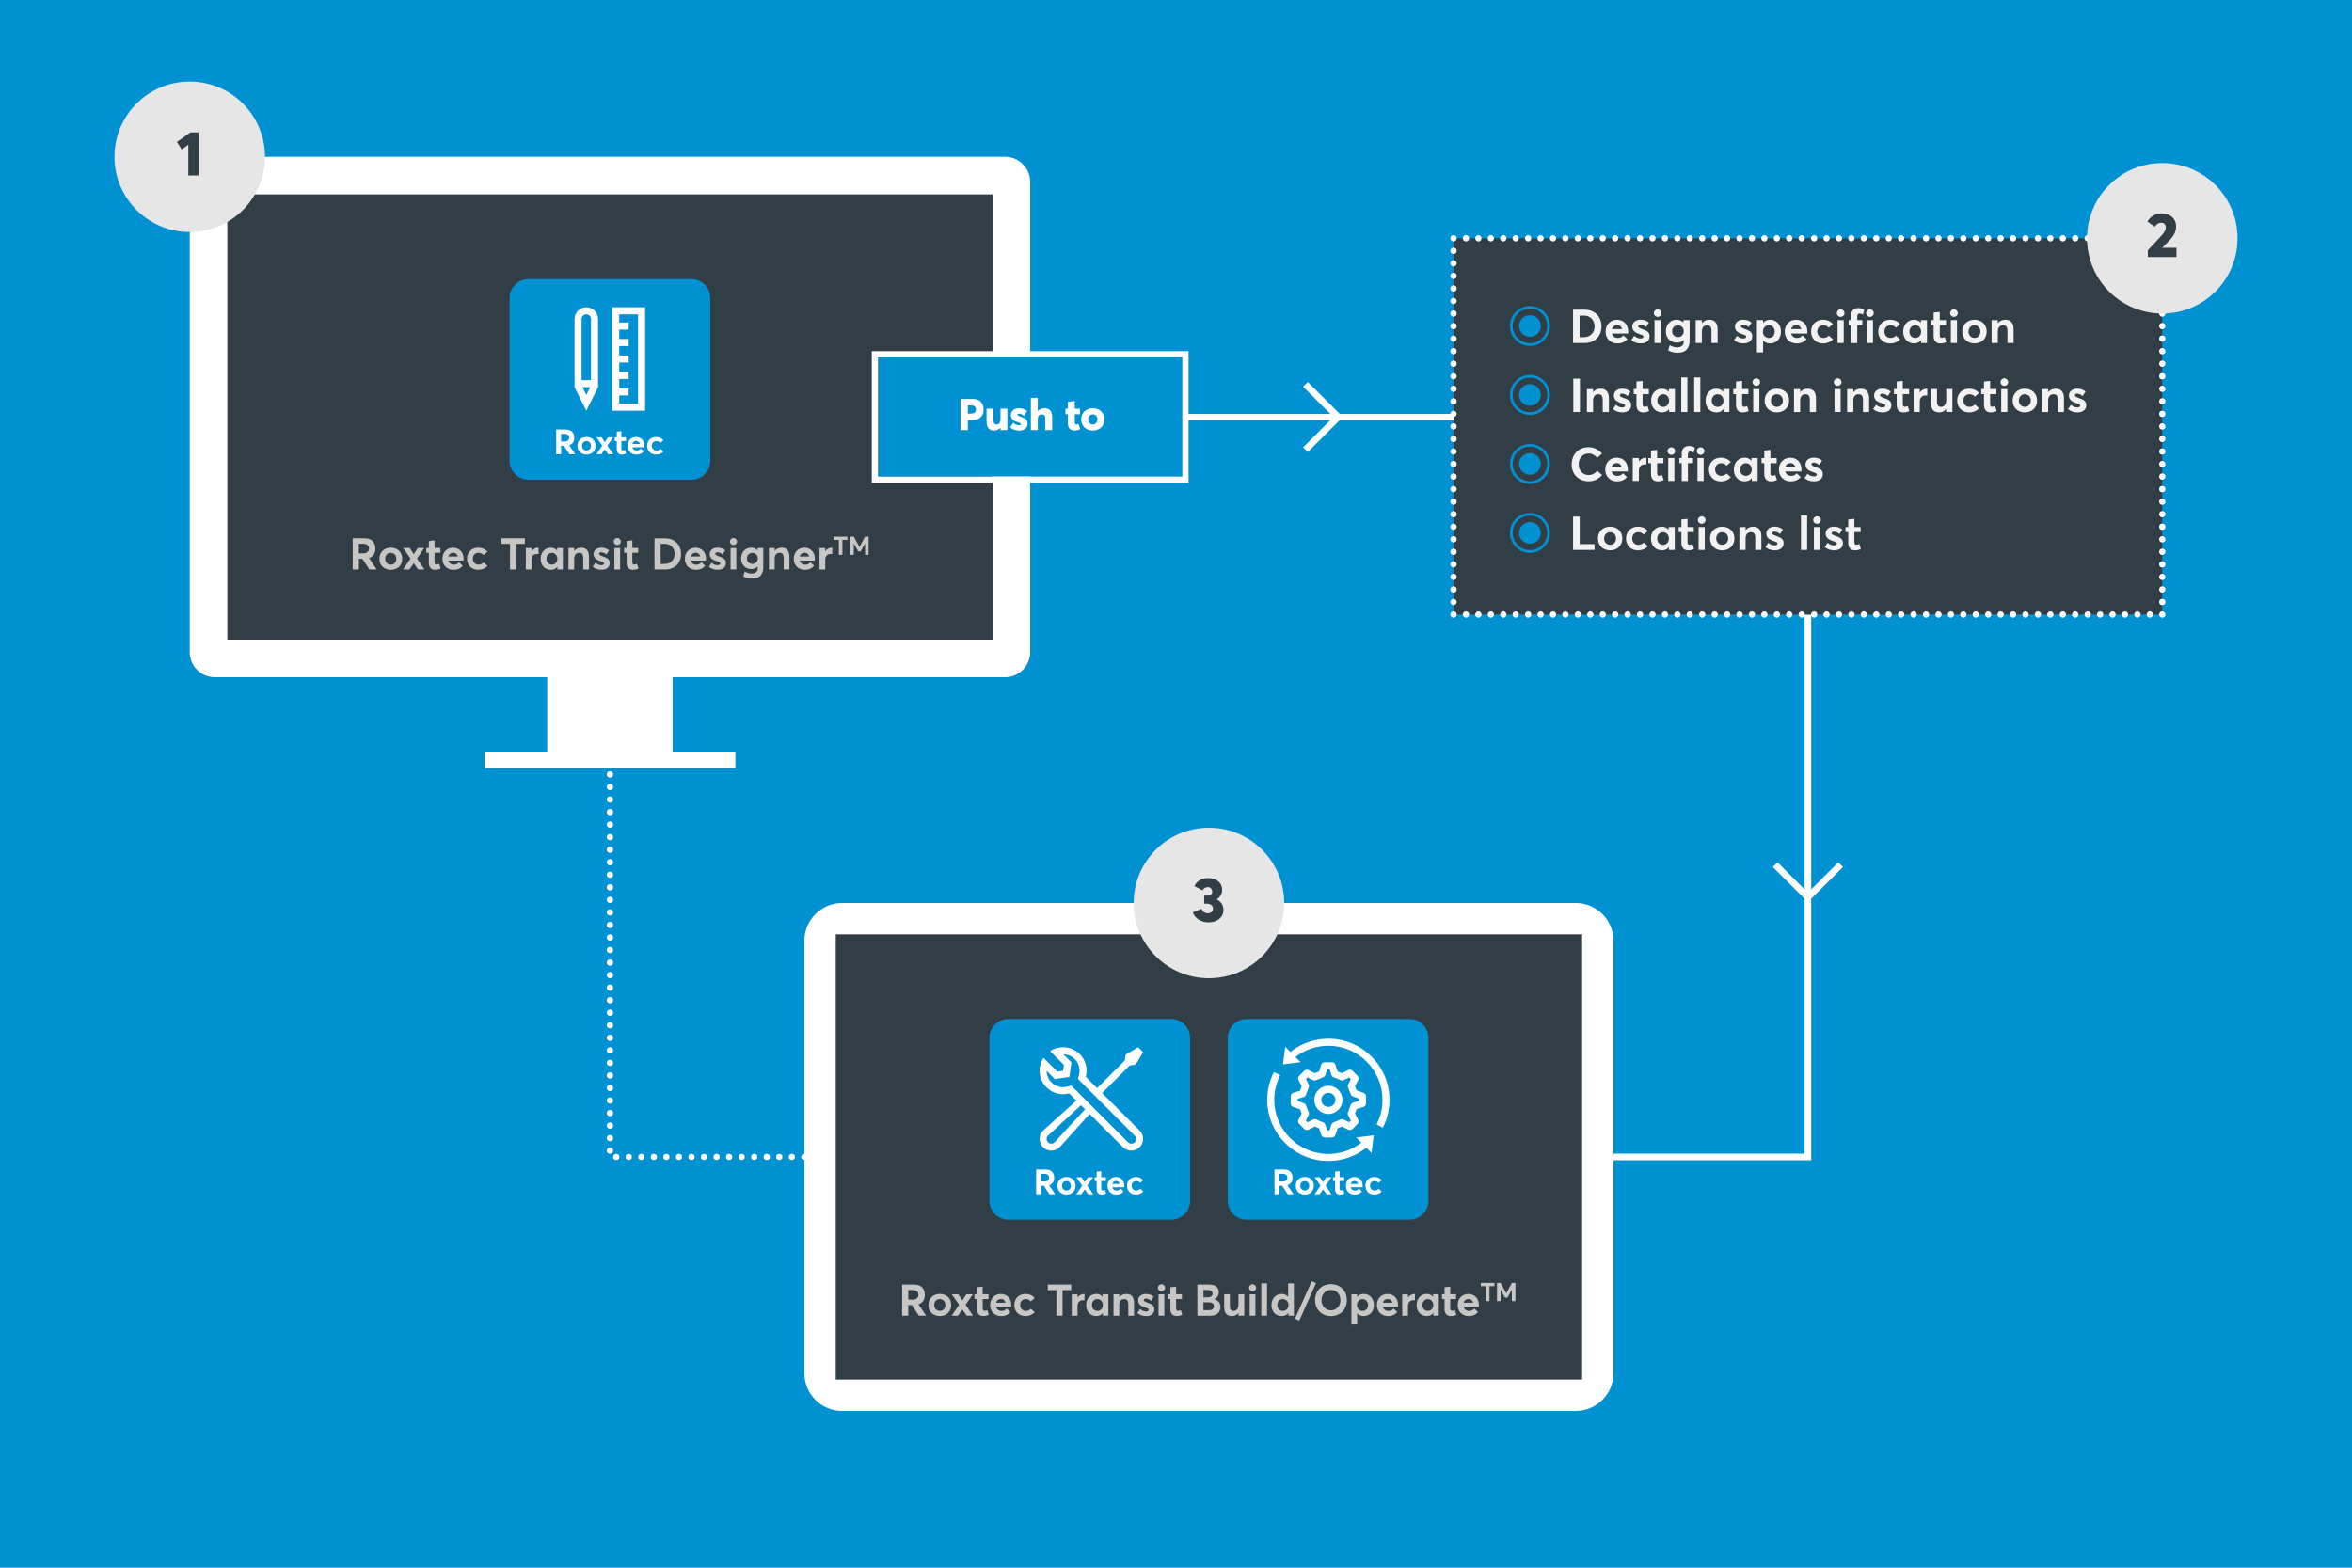 <?xml version="1.0" encoding="utf-8"?>
<!-- Generator: Adobe Illustrator 27.6.1, SVG Export Plug-In . SVG Version: 6.00 Build 0)  -->
<svg version="1.1" id="Layer_2" xmlns="http://www.w3.org/2000/svg" xmlns:xlink="http://www.w3.org/1999/xlink" x="0px" y="0px"
	 viewBox="0 0 750 500" style="enable-background:new 0 0 750 500;" xml:space="preserve">
<style type="text/css">
	.st0{fill:#0091D3;}
	.st1{fill-rule:evenodd;clip-rule:evenodd;fill:#FFFFFF;}
	.st2{fill:#323E46;}
	.st3{fill:none;stroke:#FFFFFF;stroke-width:2;stroke-linecap:round;stroke-linejoin:round;}
	.st4{fill:none;stroke:#FFFFFF;stroke-width:2;stroke-linecap:round;stroke-linejoin:round;stroke-dasharray:0,3.965;}
	.st5{fill:none;stroke:#FFFFFF;stroke-width:2;stroke-linecap:round;stroke-linejoin:round;stroke-dasharray:0,4;}
	.st6{fill:#F2F2F2;}
	.st7{fill:#C6C6C5;}
	.st8{fill:#FFFFFF;}
	.st9{fill:#E6E6E6;}
</style>
<rect class="st0" width="750" height="500"/>
<g>
	<g>
		<circle class="st1" cx="194.5" cy="299" r="1"/>
	</g>
	<g>
		<circle class="st1" cx="194.5" cy="335" r="1"/>
	</g>
	<g>
		<circle class="st1" cx="194.5" cy="303" r="1"/>
	</g>
	<g>
		<circle class="st1" cx="194.5" cy="287" r="1"/>
	</g>
	<g>
		<circle class="st1" cx="194.5" cy="295" r="1"/>
	</g>
	<g>
		<circle class="st1" cx="194.5" cy="307" r="1"/>
	</g>
	<g>
		<circle class="st1" cx="194.5" cy="311" r="1"/>
	</g>
	<g>
		<circle class="st1" cx="194.5" cy="331" r="1"/>
	</g>
	<g>
		<circle class="st1" cx="194.5" cy="327" r="1"/>
	</g>
	<g>
		<circle class="st1" cx="194.5" cy="319" r="1"/>
	</g>
	<g>
		<circle class="st1" cx="194.5" cy="315" r="1"/>
	</g>
	<g>
		<circle class="st1" cx="194.5" cy="291" r="1"/>
	</g>
	<g>
		<circle class="st1" cx="194.5" cy="247" r="1"/>
	</g>
	<g>
		<circle class="st1" cx="194.5" cy="255" r="1"/>
	</g>
	<g>
		<circle class="st1" cx="194.5" cy="251" r="1"/>
	</g>
	<g>
		<circle class="st1" cx="194.5" cy="283" r="1"/>
	</g>
	<g>
		<circle class="st1" cx="194.5" cy="259" r="1"/>
	</g>
	<g>
		<circle class="st1" cx="194.5" cy="367" r="1"/>
	</g>
	<g>
		<circle class="st1" cx="194.5" cy="279" r="1"/>
	</g>
	<g>
		<circle class="st1" cx="194.5" cy="275" r="1"/>
	</g>
	<g>
		<circle class="st1" cx="194.5" cy="267" r="1"/>
	</g>
	<g>
		<circle class="st1" cx="194.5" cy="271" r="1"/>
	</g>
	<g>
		<circle class="st1" cx="194.5" cy="263" r="1"/>
	</g>
	<g>
		<circle class="st1" cx="194.5" cy="323" r="1"/>
	</g>
	<g>
		<circle class="st1" cx="232.5" cy="369" r="1"/>
	</g>
	<g>
		<circle class="st1" cx="236.5" cy="369" r="1"/>
	</g>
	<g>
		<circle class="st1" cx="228.5" cy="369" r="1"/>
	</g>
	<g>
		<circle class="st1" cx="220.5" cy="369" r="1"/>
	</g>
	<g>
		<circle class="st1" cx="224.5" cy="369" r="1"/>
	</g>
	<g>
		<circle class="st1" cx="216.5" cy="369" r="1"/>
	</g>
	<g>
		<circle class="st1" cx="252.5" cy="369" r="1"/>
	</g>
	<g>
		<circle class="st1" cx="194.5" cy="339" r="1"/>
	</g>
	<g>
		<circle class="st1" cx="240.5" cy="369" r="1"/>
	</g>
	<g>
		<circle class="st1" cx="244.5" cy="369" r="1"/>
	</g>
	<g>
		<circle class="st1" cx="248.5" cy="369" r="1"/>
	</g>
	<g>
		<circle class="st1" cx="194.5" cy="355" r="1"/>
	</g>
	<g>
		<circle class="st1" cx="212.5" cy="369" r="1"/>
	</g>
	<g>
		<circle class="st1" cx="194.5" cy="351" r="1"/>
	</g>
	<g>
		<circle class="st1" cx="194.5" cy="343" r="1"/>
	</g>
	<g>
		<circle class="st1" cx="194.5" cy="347" r="1"/>
	</g>
	<g>
		<circle class="st1" cx="194.5" cy="359" r="1"/>
	</g>
	<g>
		<circle class="st1" cx="204.5" cy="369" r="1"/>
	</g>
	<g>
		<circle class="st1" cx="208.5" cy="369" r="1"/>
	</g>
	<g>
		<circle class="st1" cx="196.5" cy="369" r="1"/>
	</g>
	<g>
		<circle class="st1" cx="200.5" cy="369" r="1"/>
	</g>
	<g>
		<circle class="st1" cx="194.5" cy="363" r="1"/>
	</g>
	<g>
		<path class="st1" d="M214.5,216h106c4.4,0,8-3.6,8-8V58c0-4.4-3.6-8-8-8h-252c-4.4,0-8,3.6-8,8v150c0,4.4,3.6,8,8,8h106v24h-20v5
			h80v-5h-20V216z"/>
	</g>
	<g>
		<path class="st1" d="M586.18,275.04l-8.62,8.62V196h-2.12v87.65l-8.62-8.62l-1.5,1.5l10.12,10.12v81.29H514.5V300
			c0-6.6-5.4-12-12-12h-234c-6.6,0-12,5.4-12,12v68c-0.55,0-1,0.45-1,1s0.45,1,1,1v68c0,6.6,5.4,12,12,12h234c6.6,0,12-5.4,12-12
			v-67.94h63.06v-83.41l10.12-10.12L586.18,275.04z"/>
	</g>
</g>
<g>
	<rect x="463.5" y="76" class="st2" width="226" height="120"/>
	<g>
		<line class="st3" x1="689.5" y1="196" x2="689.5" y2="196"/>
		<line class="st4" x1="685.54" y1="196" x2="465.48" y2="196"/>
		<line class="st3" x1="463.5" y1="196" x2="463.5" y2="196"/>
		<line class="st5" x1="463.5" y1="192" x2="463.5" y2="78"/>
		<line class="st3" x1="463.5" y1="76" x2="463.5" y2="76"/>
		<line class="st4" x1="467.46" y1="76" x2="687.52" y2="76"/>
		<line class="st3" x1="689.5" y1="76" x2="689.5" y2="76"/>
		<line class="st5" x1="689.5" y1="80" x2="689.5" y2="194"/>
	</g>
</g>
<g>
	<path class="st0" d="M487.86,97.59c3.53,0,6.38,2.85,6.38,6.37s-2.85,6.38-6.38,6.38c-3.52,0-6.38-2.85-6.38-6.38
		S484.33,97.59,487.86,97.59z M487.86,109.47c3.04,0,5.51-2.48,5.51-5.52s-2.46-5.52-5.51-5.52s-5.5,2.47-5.5,5.52
		S484.81,109.47,487.86,109.47z M487.86,100.52c1.92,0,3.45,1.51,3.45,3.43s-1.53,3.46-3.45,3.46s-3.46-1.54-3.46-3.46
		S485.94,100.52,487.86,100.52z"/>
	<path class="st6" d="M501.62,98.76h3.52c3.38,0,5.53,2.19,5.53,5.34c0,3.13-2.07,5.31-5.49,5.31h-3.57V98.76z M505.05,107.54
		c2.07,0,3.43-1.48,3.43-3.43c0-2-1.38-3.45-3.3-3.45h-1.49v6.88H505.05z"/>
	<path class="st6" d="M519.16,106.38h-5.14c0.24,0.87,0.93,1.41,1.88,1.41c0.78,0.02,1.35-0.33,1.75-0.82l1.27,1.19
		c-0.63,0.79-1.69,1.38-3.16,1.38c-2.15,0-3.77-1.5-3.77-3.79c0-2.22,1.54-3.77,3.63-3.77c2.14,0,3.58,1.56,3.58,3.71
		C519.21,105.92,519.21,106.26,519.16,106.38z M514.03,104.97h3.23c-0.2-0.76-0.72-1.27-1.58-1.27
		C514.89,103.7,514.26,104.13,514.03,104.97z"/>
	<path class="st6" d="M520.18,108.47l0.96-1.37c0.6,0.57,1.23,0.85,2.03,0.85c0.57,0,0.9-0.24,0.9-0.6c0-0.35-0.38-0.51-1.33-0.81
		c-1.2-0.41-2.25-0.98-2.25-2.39c0-1.32,1.14-2.19,2.64-2.19c1.02,0,1.84,0.27,2.67,0.92l-0.94,1.44c-0.57-0.54-1.21-0.78-1.76-0.78
		c-0.31,0-0.72,0.17-0.72,0.56c0,0.3,0.39,0.51,1.11,0.78c1.59,0.58,2.52,0.93,2.52,2.37c0,1.3-0.93,2.28-2.85,2.28
		C521.98,109.53,520.99,109.16,520.18,108.47z"/>
	<path class="st6" d="M527.37,99.86c0-0.66,0.56-1.2,1.21-1.2c0.68,0,1.23,0.54,1.23,1.2c0,0.66-0.55,1.2-1.23,1.2
		C527.92,101.06,527.37,100.52,527.37,99.86z M527.59,102.09h1.96v7.32h-1.96V102.09z"/>
	<path class="st6" d="M538.78,102.09v6.48c0,2.28-1,3.93-3.81,3.93c-1.16,0-2.14-0.25-3.02-0.73l0.47-1.67
		c0.72,0.4,1.44,0.69,2.37,0.69c1.38,0,2.08-0.73,2.08-1.63v-0.73h-0.04c-0.51,0.55-1.24,0.85-2.13,0.85c-2.03,0-3.5-1.47-3.5-3.6
		c0-2.16,1.43-3.71,3.39-3.71c0.82,0,1.61,0.29,2.19,0.87h0.04v-0.75H538.78z M536.91,105.6c0-1.12-0.81-1.84-1.84-1.84
		c-1.09,0-1.86,0.75-1.86,1.86c0,1.15,0.81,1.89,1.86,1.89C536.14,107.51,536.91,106.71,536.91,105.6z"/>
	<path class="st6" d="M547.71,105.06v4.35h-1.96v-3.85c0-1.4-0.5-1.83-1.41-1.83c-0.99,0-1.66,0.69-1.66,1.99v3.69h-1.97v-7.32h1.97
		v0.95h0.03c0.6-0.71,1.44-1.07,2.34-1.07C546.61,101.97,547.71,102.81,547.71,105.06z"/>
	<path class="st6" d="M552.93,108.47l0.96-1.37c0.6,0.57,1.23,0.85,2.03,0.85c0.57,0,0.9-0.24,0.9-0.6c0-0.35-0.38-0.51-1.34-0.81
		c-1.2-0.41-2.25-0.98-2.25-2.39c0-1.32,1.14-2.19,2.64-2.19c1.02,0,1.84,0.27,2.67,0.92l-0.95,1.44c-0.57-0.54-1.21-0.78-1.75-0.78
		c-0.32,0-0.72,0.17-0.72,0.56c0,0.3,0.39,0.51,1.11,0.78c1.59,0.58,2.52,0.93,2.52,2.37c0,1.3-0.93,2.28-2.85,2.28
		C554.73,109.53,553.74,109.16,552.93,108.47z"/>
	<path class="st6" d="M567.91,105.77c0,2.27-1.47,3.77-3.51,3.77c-0.93,0-1.65-0.35-2.16-0.95h-0.03v3.79h-1.97v-10.29h1.97v0.84
		h0.03c0.55-0.63,1.32-0.96,2.22-0.96C566.43,101.97,567.91,103.55,567.91,105.77z M565.92,105.78c0-1.26-0.82-2.05-1.88-2.05
		c-1.12,0-1.9,0.88-1.9,2.05c0,1.2,0.84,2,1.9,2C565.15,107.78,565.92,106.97,565.92,105.78z"/>
	<path class="st6" d="M576.28,106.38h-5.14c0.24,0.87,0.93,1.41,1.88,1.41c0.78,0.02,1.35-0.33,1.75-0.82l1.27,1.19
		c-0.63,0.79-1.69,1.38-3.16,1.38c-2.15,0-3.77-1.5-3.77-3.79c0-2.22,1.54-3.77,3.63-3.77c2.14,0,3.58,1.56,3.58,3.71
		C576.33,105.92,576.33,106.26,576.28,106.38z M571.15,104.97h3.23c-0.2-0.76-0.72-1.27-1.58-1.27
		C572.01,103.7,571.38,104.13,571.15,104.97z"/>
	<path class="st6" d="M577.51,105.75c0-2.25,1.59-3.78,3.85-3.78c1.17,0,2.37,0.47,3.1,1.4l-1.32,1.14
		c-0.39-0.45-0.96-0.78-1.71-0.78c-1.17,0-1.95,0.82-1.95,2.01c0,1.2,0.81,2.04,1.96,2.04c0.78,0,1.36-0.36,1.71-0.75l1.34,1.19
		c-0.63,0.73-1.76,1.32-3.23,1.32C579.1,109.53,577.51,108,577.51,105.75z"/>
	<path class="st6" d="M585.73,99.86c0-0.66,0.56-1.2,1.21-1.2c0.67,0,1.23,0.54,1.23,1.2c0,0.66-0.55,1.2-1.23,1.2
		C586.29,101.06,585.73,100.52,585.73,99.86z M585.96,102.09h1.96v7.32h-1.96V102.09z"/>
	<path class="st6" d="M590.26,103.71h-0.77v-1.62h0.77v-1.26c0-1.71,0.85-2.59,2.31-2.59c0.88,0,1.56,0.31,1.89,0.54l-0.39,1.53
		c-0.42-0.21-0.83-0.31-1.09-0.31c-0.46,0-0.75,0.27-0.75,0.97v1.12h1.63v1.62h-1.63v5.7h-1.96V103.71z"/>
	<path class="st6" d="M595.06,99.86c0-0.66,0.56-1.2,1.21-1.2c0.67,0,1.23,0.54,1.23,1.2c0,0.66-0.55,1.2-1.23,1.2
		C595.62,101.06,595.06,100.52,595.06,99.86z M595.29,102.09h1.96v7.32h-1.96V102.09z"/>
	<path class="st6" d="M598.93,105.75c0-2.25,1.59-3.78,3.85-3.78c1.17,0,2.37,0.47,3.1,1.4l-1.32,1.14
		c-0.39-0.45-0.96-0.78-1.71-0.78c-1.17,0-1.95,0.82-1.95,2.01c0,1.2,0.81,2.04,1.96,2.04c0.78,0,1.36-0.36,1.71-0.75l1.34,1.19
		c-0.63,0.73-1.76,1.32-3.23,1.32C600.52,109.53,598.93,108,598.93,105.75z"/>
	<path class="st6" d="M614.47,102.09v7.32h-1.86v-0.88h-0.04c-0.5,0.65-1.25,1-2.19,1c-2.02,0-3.5-1.5-3.5-3.77
		c0-2.22,1.49-3.79,3.45-3.79c0.87,0,1.62,0.32,2.15,0.95h0.04v-0.83H614.47z M612.6,105.78c0-1.17-0.78-2.05-1.84-2.05
		c-1.05,0-1.89,0.79-1.89,2.05c0,1.19,0.78,2,1.88,2C611.76,107.78,612.6,106.98,612.6,105.78z"/>
	<path class="st6" d="M616.59,107.1v-3.39h-0.87v-1.62h0.87v-2.4l1.95-0.21v2.61h2v1.62h-2v3.12c0,0.63,0.2,0.93,0.65,0.93
		c0.24,0,0.6-0.09,0.93-0.25l0.51,1.57c-0.48,0.25-0.96,0.45-1.95,0.45C617.41,109.53,616.59,108.75,616.59,107.1z"/>
	<path class="st6" d="M621.85,99.86c0-0.66,0.55-1.2,1.21-1.2c0.67,0,1.23,0.54,1.23,1.2c0,0.66-0.55,1.2-1.23,1.2
		C622.41,101.06,621.85,100.52,621.85,99.86z M622.08,102.09h1.96v7.32h-1.96V102.09z"/>
	<path class="st6" d="M625.72,105.75c0-2.19,1.56-3.78,3.88-3.78c2.28,0,3.9,1.53,3.9,3.78c0,2.25-1.62,3.78-3.9,3.78
		C627.28,109.53,625.72,107.94,625.72,105.75z M631.51,105.75c0-1.2-0.81-2.02-1.91-2.02c-1.14,0-1.9,0.87-1.9,2.02
		c0,1.14,0.79,2.02,1.9,2.02C630.67,107.78,631.51,106.94,631.51,105.75z"/>
	<path class="st6" d="M642.09,105.06v4.35h-1.96v-3.85c0-1.4-0.5-1.83-1.41-1.83c-0.99,0-1.67,0.69-1.67,1.99v3.69h-1.97v-7.32h1.97
		v0.95h0.03c0.6-0.71,1.44-1.07,2.34-1.07C640.99,101.97,642.09,102.81,642.09,105.06z"/>
	<path class="st0" d="M487.86,119.59c3.53,0,6.38,2.85,6.38,6.37s-2.85,6.38-6.38,6.38c-3.52,0-6.38-2.85-6.38-6.38
		S484.33,119.59,487.86,119.59z M487.86,131.47c3.04,0,5.51-2.48,5.51-5.52s-2.46-5.52-5.51-5.52s-5.5,2.47-5.5,5.52
		S484.81,131.47,487.86,131.47z M487.86,122.52c1.92,0,3.45,1.51,3.45,3.43s-1.53,3.46-3.45,3.46s-3.46-1.54-3.46-3.46
		S485.94,122.52,487.86,122.52z"/>
	<path class="st6" d="M501.69,120.76h2.12v10.65h-2.12V120.76z"/>
	<path class="st6" d="M513.04,127.06v4.35h-1.96v-3.85c0-1.4-0.5-1.83-1.41-1.83c-0.99,0-1.67,0.69-1.67,1.99v3.69h-1.97v-7.32H508
		v0.95h0.03c0.6-0.71,1.44-1.07,2.34-1.07C511.95,123.97,513.04,124.81,513.04,127.06z"/>
	<path class="st6" d="M514.32,130.47l0.96-1.37c0.6,0.57,1.23,0.85,2.03,0.85c0.57,0,0.9-0.24,0.9-0.6c0-0.35-0.38-0.51-1.34-0.81
		c-1.2-0.41-2.25-0.98-2.25-2.39c0-1.32,1.14-2.19,2.64-2.19c1.02,0,1.84,0.27,2.67,0.92l-0.95,1.44c-0.57-0.54-1.21-0.78-1.75-0.78
		c-0.32,0-0.72,0.17-0.72,0.56c0,0.3,0.39,0.51,1.11,0.78c1.59,0.58,2.52,0.93,2.52,2.37c0,1.3-0.93,2.28-2.85,2.28
		C516.12,131.53,515.13,131.16,514.32,130.47z"/>
	<path class="st6" d="M521.83,129.1v-3.39h-0.87v-1.62h0.87v-2.4l1.95-0.21v2.61h2v1.62h-2v3.12c0,0.63,0.2,0.93,0.65,0.93
		c0.24,0,0.6-0.09,0.93-0.25l0.51,1.57c-0.48,0.25-0.96,0.45-1.95,0.45C522.66,131.53,521.83,130.75,521.83,129.1z"/>
	<path class="st6" d="M534.1,124.09v7.32h-1.86v-0.88h-0.04c-0.5,0.65-1.25,1-2.19,1c-2.02,0-3.5-1.5-3.5-3.77
		c0-2.22,1.49-3.79,3.45-3.79c0.87,0,1.62,0.32,2.15,0.95h0.04v-0.83H534.1z M532.23,127.78c0-1.17-0.78-2.05-1.84-2.05
		c-1.05,0-1.89,0.79-1.89,2.05c0,1.19,0.78,2,1.88,2C531.39,129.78,532.23,128.98,532.23,127.78z"/>
	<path class="st6" d="M536.11,120.37h1.96v11.04h-1.96V120.37z"/>
	<path class="st6" d="M540.24,120.37h1.96v11.04h-1.96V120.37z"/>
	<path class="st6" d="M551.46,124.09v7.32h-1.86v-0.88h-0.05c-0.5,0.65-1.25,1-2.19,1c-2.03,0-3.5-1.5-3.5-3.77
		c0-2.22,1.48-3.79,3.45-3.79c0.87,0,1.62,0.32,2.15,0.95h0.04v-0.83H551.46z M549.58,127.78c0-1.17-0.78-2.05-1.85-2.05
		c-1.05,0-1.89,0.79-1.89,2.05c0,1.19,0.78,2,1.88,2C548.74,129.78,549.58,128.98,549.58,127.78z"/>
	<path class="st6" d="M553.57,129.1v-3.39h-0.87v-1.62h0.87v-2.4l1.95-0.21v2.61h2v1.62h-2v3.12c0,0.63,0.2,0.93,0.65,0.93
		c0.24,0,0.6-0.09,0.93-0.25l0.51,1.57c-0.48,0.25-0.96,0.45-1.95,0.45C554.4,131.53,553.57,130.75,553.57,129.1z"/>
	<path class="st6" d="M558.84,121.86c0-0.66,0.56-1.2,1.21-1.2c0.67,0,1.23,0.54,1.23,1.2c0,0.66-0.55,1.2-1.23,1.2
		C559.39,123.06,558.84,122.52,558.84,121.86z M559.06,124.09h1.96v7.32h-1.96V124.09z"/>
	<path class="st6" d="M562.71,127.75c0-2.19,1.56-3.78,3.88-3.78c2.28,0,3.9,1.53,3.9,3.78c0,2.25-1.62,3.78-3.9,3.78
		C564.27,131.53,562.71,129.94,562.71,127.75z M568.5,127.75c0-1.2-0.81-2.02-1.9-2.02c-1.14,0-1.9,0.87-1.9,2.02
		c0,1.14,0.79,2.02,1.9,2.02C567.66,129.78,568.5,128.94,568.5,127.75z"/>
	<path class="st6" d="M579.07,127.06v4.35h-1.96v-3.85c0-1.4-0.5-1.83-1.41-1.83c-0.99,0-1.67,0.69-1.67,1.99v3.69h-1.96v-7.32h1.96
		v0.95h0.03c0.6-0.71,1.44-1.07,2.34-1.07C577.98,123.97,579.07,124.81,579.07,127.06z"/>
	<path class="st6" d="M584.76,121.86c0-0.66,0.56-1.2,1.21-1.2c0.68,0,1.23,0.54,1.23,1.2c0,0.66-0.55,1.2-1.23,1.2
		C585.31,123.06,584.76,122.52,584.76,121.86z M584.98,124.09h1.96v7.32h-1.96V124.09z"/>
	<path class="st6" d="M596.02,127.06v4.35h-1.96v-3.85c0-1.4-0.5-1.83-1.41-1.83c-0.99,0-1.67,0.69-1.67,1.99v3.69h-1.97v-7.32h1.97
		v0.95h0.03c0.6-0.71,1.44-1.07,2.34-1.07C594.93,123.97,596.02,124.81,596.02,127.06z"/>
	<path class="st6" d="M597.3,130.47l0.96-1.37c0.6,0.57,1.23,0.85,2.03,0.85c0.57,0,0.9-0.24,0.9-0.6c0-0.35-0.38-0.51-1.34-0.81
		c-1.2-0.41-2.25-0.98-2.25-2.39c0-1.32,1.14-2.19,2.64-2.19c1.02,0,1.84,0.27,2.67,0.92l-0.95,1.44c-0.57-0.54-1.21-0.78-1.75-0.78
		c-0.32,0-0.72,0.17-0.72,0.56c0,0.3,0.39,0.51,1.11,0.78c1.59,0.58,2.52,0.93,2.52,2.37c0,1.3-0.93,2.28-2.85,2.28
		C599.1,131.53,598.11,131.16,597.3,130.47z"/>
	<path class="st6" d="M604.81,129.1v-3.39h-0.87v-1.62h0.87v-2.4l1.95-0.21v2.61h1.99v1.62h-1.99v3.12c0,0.63,0.2,0.93,0.64,0.93
		c0.24,0,0.6-0.09,0.93-0.25l0.51,1.57c-0.48,0.25-0.96,0.45-1.95,0.45C605.64,131.53,604.81,130.75,604.81,129.1z"/>
	<path class="st6" d="M614.56,123.99v2.13c-0.19-0.01-0.4-0.01-0.51-0.01c-1.21,0-1.88,0.82-1.88,1.9v3.4h-1.96v-7.32h1.96v1.08
		h0.02c0.55-0.78,1.35-1.2,2.22-1.2C614.47,123.97,614.53,123.97,614.56,123.99z"/>
	<path class="st6" d="M622.57,124.09v7.32h-1.96v-0.9h-0.03c-0.55,0.67-1.35,1.02-2.18,1.02c-1.57,0-2.68-0.79-2.68-3.03v-4.41h1.95
		v3.88c0,1.35,0.41,1.8,1.32,1.8c0.85,0,1.62-0.72,1.62-2.13v-3.56H622.57z"/>
	<path class="st6" d="M624.1,127.75c0-2.25,1.59-3.78,3.85-3.78c1.17,0,2.37,0.47,3.11,1.4l-1.32,1.14
		c-0.39-0.45-0.96-0.78-1.71-0.78c-1.17,0-1.95,0.82-1.95,2.01c0,1.2,0.81,2.04,1.96,2.04c0.78,0,1.36-0.36,1.71-0.75l1.33,1.19
		c-0.63,0.73-1.75,1.32-3.23,1.32C625.69,131.53,624.1,130,624.1,127.75z"/>
	<path class="st6" d="M632.65,129.1v-3.39h-0.87v-1.62h0.87v-2.4l1.95-0.21v2.61h2v1.62h-2v3.12c0,0.63,0.2,0.93,0.65,0.93
		c0.24,0,0.6-0.09,0.93-0.25l0.51,1.57c-0.48,0.25-0.96,0.45-1.95,0.45C633.48,131.53,632.65,130.75,632.65,129.1z"/>
	<path class="st6" d="M637.92,121.86c0-0.66,0.55-1.2,1.21-1.2c0.67,0,1.23,0.54,1.23,1.2c0,0.66-0.55,1.2-1.23,1.2
		C638.47,123.06,637.92,122.52,637.92,121.86z M638.14,124.09h1.96v7.32h-1.96V124.09z"/>
	<path class="st6" d="M641.79,127.75c0-2.19,1.56-3.78,3.88-3.78c2.28,0,3.9,1.53,3.9,3.78c0,2.25-1.62,3.78-3.9,3.78
		C643.35,131.53,641.79,129.94,641.79,127.75z M647.58,127.75c0-1.2-0.81-2.02-1.91-2.02c-1.14,0-1.9,0.87-1.9,2.02
		c0,1.14,0.79,2.02,1.9,2.02C646.74,129.78,647.58,128.94,647.58,127.75z"/>
	<path class="st6" d="M658.15,127.06v4.35h-1.96v-3.85c0-1.4-0.5-1.83-1.41-1.83c-0.99,0-1.67,0.69-1.67,1.99v3.69h-1.97v-7.32h1.97
		v0.95h0.03c0.6-0.71,1.44-1.07,2.34-1.07C657.06,123.97,658.15,124.81,658.15,127.06z"/>
	<path class="st6" d="M659.43,130.47l0.96-1.37c0.6,0.57,1.23,0.85,2.03,0.85c0.57,0,0.9-0.24,0.9-0.6c0-0.35-0.38-0.51-1.34-0.81
		c-1.2-0.41-2.25-0.98-2.25-2.39c0-1.32,1.14-2.19,2.64-2.19c1.02,0,1.84,0.27,2.67,0.92l-0.95,1.44c-0.57-0.54-1.21-0.78-1.75-0.78
		c-0.32,0-0.72,0.17-0.72,0.56c0,0.3,0.39,0.51,1.11,0.78c1.59,0.58,2.52,0.93,2.52,2.37c0,1.3-0.93,2.28-2.85,2.28
		C661.23,131.53,660.24,131.16,659.43,130.47z"/>
	<path class="st0" d="M487.86,141.59c3.53,0,6.38,2.85,6.38,6.37s-2.85,6.38-6.38,6.38c-3.52,0-6.38-2.85-6.38-6.38
		S484.33,141.59,487.86,141.59z M487.86,153.47c3.04,0,5.51-2.48,5.51-5.52s-2.46-5.52-5.51-5.52s-5.5,2.47-5.5,5.52
		S484.81,153.47,487.86,153.47z M487.86,144.52c1.92,0,3.45,1.51,3.45,3.43s-1.53,3.46-3.45,3.46s-3.46-1.54-3.46-3.46
		S485.94,144.52,487.86,144.52z"/>
	<path class="st6" d="M501.18,148.12c0-3.04,1.95-5.49,5.43-5.49c1.47,0,3.08,0.62,4.25,2.04l-1.54,1.32
		c-0.63-0.73-1.59-1.35-2.7-1.35c-1.84,0-3.22,1.35-3.22,3.48c0,1.98,1.32,3.4,3.22,3.4c1.11,0,2.07-0.57,2.7-1.35l1.54,1.33
		c-0.92,1.14-2.35,2.01-4.25,2.01C503.7,153.52,501.18,151.62,501.18,148.12z"/>
	<path class="st6" d="M519.03,150.38h-5.14c0.24,0.87,0.93,1.41,1.88,1.41c0.78,0.02,1.35-0.33,1.76-0.82l1.27,1.19
		c-0.63,0.79-1.69,1.38-3.17,1.38c-2.14,0-3.76-1.5-3.76-3.79c0-2.22,1.54-3.77,3.63-3.77c2.14,0,3.58,1.56,3.58,3.71
		C519.07,149.92,519.07,150.26,519.03,150.38z M513.9,148.97h3.22c-0.2-0.76-0.72-1.27-1.57-1.27
		C514.75,147.7,514.12,148.13,513.9,148.97z"/>
	<path class="st6" d="M525,145.99v2.13c-0.2-0.01-0.41-0.01-0.51-0.01c-1.21,0-1.88,0.82-1.88,1.9v3.4h-1.96v-7.32h1.96v1.08h0.01
		c0.56-0.78,1.35-1.2,2.22-1.2C524.91,145.97,524.97,145.97,525,145.99z"/>
	<path class="st6" d="M526.47,151.1v-3.39h-0.87v-1.62h0.87v-2.4l1.95-0.21v2.61h2v1.62h-2v3.12c0,0.63,0.2,0.93,0.64,0.93
		c0.24,0,0.6-0.09,0.93-0.25l0.51,1.57c-0.48,0.25-0.96,0.45-1.95,0.45C527.29,153.53,526.47,152.75,526.47,151.1z"/>
	<path class="st6" d="M531.73,143.86c0-0.66,0.56-1.2,1.21-1.2c0.68,0,1.23,0.54,1.23,1.2c0,0.66-0.55,1.2-1.23,1.2
		C532.29,145.06,531.73,144.52,531.73,143.86z M531.96,146.09h1.96v7.32h-1.96V146.09z"/>
	<path class="st6" d="M536.26,147.71h-0.76v-1.62h0.76v-1.26c0-1.71,0.85-2.59,2.31-2.59c0.88,0,1.56,0.31,1.89,0.54l-0.39,1.53
		c-0.42-0.21-0.82-0.31-1.09-0.31c-0.46,0-0.75,0.27-0.75,0.97v1.12h1.63v1.62h-1.63v5.7h-1.97V147.71z"/>
	<path class="st6" d="M541.06,143.86c0-0.66,0.55-1.2,1.21-1.2c0.68,0,1.23,0.54,1.23,1.2c0,0.66-0.55,1.2-1.23,1.2
		C541.62,145.06,541.06,144.52,541.06,143.86z M541.29,146.09h1.96v7.32h-1.96V146.09z"/>
	<path class="st6" d="M544.93,149.75c0-2.25,1.59-3.78,3.85-3.78c1.17,0,2.37,0.47,3.11,1.4l-1.32,1.14
		c-0.39-0.45-0.96-0.78-1.71-0.78c-1.17,0-1.95,0.82-1.95,2.01c0,1.2,0.81,2.04,1.96,2.04c0.78,0,1.37-0.36,1.71-0.75l1.33,1.19
		c-0.63,0.73-1.75,1.32-3.22,1.32C546.52,153.53,544.93,152,544.93,149.75z"/>
	<path class="st6" d="M560.47,146.09v7.32h-1.86v-0.88h-0.05c-0.49,0.65-1.24,1-2.19,1c-2.03,0-3.49-1.5-3.49-3.77
		c0-2.22,1.48-3.79,3.45-3.79c0.87,0,1.62,0.32,2.14,0.95h0.04v-0.83H560.47z M558.6,149.78c0-1.17-0.78-2.05-1.85-2.05
		c-1.05,0-1.89,0.79-1.89,2.05c0,1.19,0.78,2,1.88,2C557.76,151.78,558.6,150.98,558.6,149.78z"/>
	<path class="st6" d="M562.59,151.1v-3.39h-0.87v-1.62h0.87v-2.4l1.95-0.21v2.61h2v1.62h-2v3.12c0,0.63,0.2,0.93,0.64,0.93
		c0.24,0,0.6-0.09,0.93-0.25l0.51,1.57c-0.48,0.25-0.96,0.45-1.95,0.45C563.41,153.53,562.59,152.75,562.59,151.1z"/>
	<path class="st6" d="M574.41,150.38h-5.14c0.24,0.87,0.93,1.41,1.88,1.41c0.78,0.02,1.35-0.33,1.76-0.82l1.27,1.19
		c-0.63,0.79-1.69,1.38-3.17,1.38c-2.14,0-3.76-1.5-3.76-3.79c0-2.22,1.54-3.77,3.63-3.77c2.14,0,3.58,1.56,3.58,3.71
		C574.45,149.92,574.45,150.26,574.41,150.38z M569.28,148.97h3.22c-0.2-0.76-0.72-1.27-1.57-1.27
		C570.13,147.7,569.5,148.13,569.28,148.97z"/>
	<path class="st6" d="M575.43,152.47l0.96-1.37c0.6,0.57,1.23,0.85,2.03,0.85c0.57,0,0.9-0.24,0.9-0.6c0-0.35-0.38-0.51-1.34-0.81
		c-1.2-0.41-2.25-0.98-2.25-2.39c0-1.32,1.14-2.19,2.64-2.19c1.02,0,1.84,0.27,2.67,0.92l-0.95,1.44c-0.57-0.54-1.21-0.78-1.75-0.78
		c-0.32,0-0.72,0.17-0.72,0.56c0,0.3,0.39,0.51,1.11,0.78c1.59,0.58,2.52,0.93,2.52,2.37c0,1.3-0.93,2.28-2.85,2.28
		C577.23,153.53,576.24,153.16,575.43,152.47z"/>
	<path class="st0" d="M487.86,163.59c3.53,0,6.38,2.85,6.38,6.37s-2.85,6.38-6.38,6.38c-3.52,0-6.38-2.85-6.38-6.38
		S484.33,163.59,487.86,163.59z M487.86,175.47c3.04,0,5.51-2.48,5.51-5.52s-2.46-5.52-5.51-5.52s-5.5,2.47-5.5,5.52
		S484.81,175.47,487.86,175.47z M487.86,166.52c1.92,0,3.45,1.51,3.45,3.43s-1.53,3.46-3.45,3.46s-3.46-1.54-3.46-3.46
		S485.94,166.52,487.86,166.52z"/>
	<path class="st6" d="M501.62,164.76h2.11v8.77h4.74v1.88h-6.85V164.76z"/>
	<path class="st6" d="M509.54,171.75c0-2.19,1.56-3.78,3.88-3.78c2.28,0,3.9,1.53,3.9,3.78c0,2.25-1.62,3.78-3.9,3.78
		C511.09,175.53,509.54,173.94,509.54,171.75z M515.32,171.75c0-1.2-0.81-2.02-1.9-2.02c-1.14,0-1.91,0.87-1.91,2.02
		c0,1.14,0.79,2.02,1.91,2.02C514.48,173.78,515.32,172.94,515.32,171.75z"/>
	<path class="st6" d="M518.5,171.75c0-2.25,1.59-3.78,3.86-3.78c1.17,0,2.37,0.47,3.1,1.4l-1.32,1.14
		c-0.39-0.45-0.96-0.78-1.71-0.78c-1.17,0-1.95,0.82-1.95,2.01c0,1.2,0.81,2.04,1.96,2.04c0.78,0,1.37-0.36,1.71-0.75l1.33,1.19
		c-0.63,0.73-1.75,1.32-3.22,1.32C520.09,175.53,518.5,174,518.5,171.75z"/>
	<path class="st6" d="M534.04,168.09v7.32h-1.86v-0.88h-0.04c-0.49,0.65-1.24,1-2.19,1c-2.03,0-3.5-1.5-3.5-3.77
		c0-2.22,1.49-3.79,3.45-3.79c0.87,0,1.62,0.32,2.14,0.95h0.04v-0.83H534.04z M532.17,171.78c0-1.17-0.78-2.05-1.84-2.05
		c-1.05,0-1.89,0.79-1.89,2.05c0,1.19,0.78,2,1.88,2C531.33,173.78,532.17,172.98,532.17,171.78z"/>
	<path class="st6" d="M536.16,173.1v-3.39h-0.87v-1.62h0.87v-2.4l1.95-0.21v2.61h1.99v1.62h-1.99v3.12c0,0.63,0.2,0.93,0.64,0.93
		c0.24,0,0.6-0.09,0.93-0.25l0.51,1.57c-0.48,0.25-0.96,0.45-1.95,0.45C536.98,175.53,536.16,174.75,536.16,173.1z"/>
	<path class="st6" d="M541.42,165.86c0-0.66,0.55-1.2,1.21-1.2c0.68,0,1.23,0.54,1.23,1.2c0,0.66-0.55,1.2-1.23,1.2
		C541.98,167.06,541.42,166.52,541.42,165.86z M541.65,168.09h1.96v7.32h-1.96V168.09z"/>
	<path class="st6" d="M545.29,171.75c0-2.19,1.56-3.78,3.88-3.78c2.28,0,3.9,1.53,3.9,3.78c0,2.25-1.62,3.78-3.9,3.78
		C546.85,175.53,545.29,173.94,545.29,171.75z M551.08,171.75c0-1.2-0.81-2.02-1.91-2.02c-1.14,0-1.91,0.87-1.91,2.02
		c0,1.14,0.79,2.02,1.91,2.02C550.24,173.78,551.08,172.94,551.08,171.75z"/>
	<path class="st6" d="M561.66,171.06v4.35h-1.96v-3.85c0-1.4-0.5-1.83-1.41-1.83c-0.99,0-1.66,0.69-1.66,1.99v3.69h-1.97v-7.32h1.97
		v0.95h0.03c0.6-0.71,1.44-1.07,2.34-1.07C560.56,167.97,561.66,168.81,561.66,171.06z"/>
	<path class="st6" d="M562.93,174.47l0.96-1.37c0.6,0.57,1.23,0.85,2.02,0.85c0.57,0,0.9-0.24,0.9-0.6c0-0.35-0.38-0.51-1.33-0.81
		c-1.2-0.41-2.25-0.98-2.25-2.39c0-1.32,1.14-2.19,2.64-2.19c1.02,0,1.85,0.27,2.67,0.92l-0.95,1.44c-0.57-0.54-1.21-0.78-1.75-0.78
		c-0.32,0-0.72,0.17-0.72,0.56c0,0.3,0.39,0.51,1.11,0.78c1.59,0.58,2.52,0.93,2.52,2.37c0,1.3-0.93,2.28-2.85,2.28
		C564.73,175.53,563.74,175.16,562.93,174.47z"/>
	<path class="st6" d="M574.29,164.37h1.96v11.04h-1.96V164.37z"/>
	<path class="st6" d="M578.19,165.86c0-0.66,0.56-1.2,1.21-1.2c0.67,0,1.23,0.54,1.23,1.2c0,0.66-0.55,1.2-1.23,1.2
		C578.74,167.06,578.19,166.52,578.19,165.86z M578.41,168.09h1.96v7.32h-1.96V168.09z"/>
	<path class="st6" d="M581.85,174.47l0.96-1.37c0.6,0.57,1.23,0.85,2.03,0.85c0.57,0,0.9-0.24,0.9-0.6c0-0.35-0.38-0.51-1.33-0.81
		c-1.2-0.41-2.25-0.98-2.25-2.39c0-1.32,1.14-2.19,2.64-2.19c1.02,0,1.84,0.27,2.67,0.92l-0.94,1.44c-0.57-0.54-1.21-0.78-1.76-0.78
		c-0.31,0-0.72,0.17-0.72,0.56c0,0.3,0.39,0.51,1.11,0.78c1.59,0.58,2.52,0.93,2.52,2.37c0,1.3-0.93,2.28-2.85,2.28
		C583.65,175.53,582.66,175.16,581.85,174.47z"/>
	<path class="st6" d="M589.36,173.1v-3.39h-0.87v-1.62h0.87v-2.4l1.95-0.21v2.61h2v1.62h-2v3.12c0,0.63,0.2,0.93,0.65,0.93
		c0.24,0,0.6-0.09,0.93-0.25l0.51,1.57c-0.48,0.25-0.96,0.45-1.95,0.45C590.19,175.53,589.36,174.75,589.36,173.1z"/>
</g>
<rect x="72.5" y="62" class="st2" width="244" height="142"/>
<g>
	<path class="st7" d="M117.8,181.63l-2.23-3.4h-1.15v3.4h-1.95v-9.95h3.77c2.4,0,3.46,1.4,3.46,3.31c0,1.6-0.77,2.58-2.04,3
		l2.46,3.64H117.8z M114.42,176.49h1.37c1.22,0,1.88-0.62,1.88-1.54c0-0.91-0.64-1.51-1.79-1.51h-1.46V176.49z"/>
	<path class="st7" d="M120.99,178.21c0-2.05,1.46-3.53,3.63-3.53c2.13,0,3.64,1.43,3.64,3.53c0,2.1-1.51,3.53-3.64,3.53
		C122.44,181.74,120.99,180.26,120.99,178.21z M126.39,178.21c0-1.12-0.76-1.89-1.78-1.89c-1.07,0-1.78,0.81-1.78,1.89
		c0,1.06,0.74,1.89,1.78,1.89C125.61,180.11,126.39,179.32,126.39,178.21z"/>
	<path class="st7" d="M131.96,179.67h-0.03l-1.39,1.96h-2l2.37-3.49l-2.34-3.35h2.09l1.27,1.96h0.01l1.29-1.96h2.07l-2.33,3.33
		l2.37,3.5h-2L131.96,179.67z"/>
	<path class="st7" d="M136.75,179.47v-3.17h-0.81v-1.51h0.81v-2.24l1.82-0.2v2.44h1.86v1.51h-1.86v2.91c0,0.59,0.18,0.87,0.6,0.87
		c0.22,0,0.56-0.08,0.87-0.24l0.48,1.47c-0.45,0.24-0.9,0.42-1.82,0.42C137.52,181.74,136.75,181.02,136.75,179.47z"/>
	<path class="st7" d="M147.79,178.8h-4.8c0.22,0.81,0.87,1.32,1.75,1.32c0.73,0.01,1.26-0.31,1.64-0.77l1.19,1.11
		c-0.59,0.74-1.58,1.29-2.96,1.29c-2,0-3.52-1.4-3.52-3.54c0-2.07,1.44-3.52,3.39-3.52c2,0,3.35,1.46,3.35,3.46
		C147.83,178.37,147.83,178.69,147.79,178.8z M142.99,177.49h3.01c-0.18-0.71-0.67-1.19-1.47-1.19
		C143.79,176.3,143.2,176.7,142.99,177.49z"/>
	<path class="st7" d="M148.93,178.21c0-2.1,1.48-3.53,3.6-3.53c1.09,0,2.21,0.43,2.9,1.3l-1.23,1.06c-0.36-0.42-0.9-0.73-1.6-0.73
		c-1.09,0-1.82,0.77-1.82,1.88c0,1.12,0.76,1.9,1.83,1.9c0.73,0,1.27-0.34,1.6-0.7l1.25,1.11c-0.59,0.69-1.64,1.23-3.01,1.23
		C150.41,181.74,148.93,180.32,148.93,178.21z"/>
	<path class="st7" d="M162.64,173.45h-2.75v-1.77h7.47v1.77h-2.76v8.18h-1.96V173.45z"/>
	<path class="st7" d="M171.74,174.7v1.99c-0.18-0.01-0.38-0.01-0.48-0.01c-1.13,0-1.75,0.77-1.75,1.78v3.18h-1.83v-6.84h1.83v1.01
		h0.01c0.52-0.73,1.26-1.12,2.07-1.12C171.65,174.68,171.71,174.68,171.74,174.7z"/>
	<path class="st7" d="M179.48,174.8v6.84h-1.74v-0.83h-0.04c-0.46,0.6-1.16,0.94-2.04,0.94c-1.89,0-3.26-1.4-3.26-3.52
		c0-2.07,1.39-3.54,3.22-3.54c0.81,0,1.51,0.29,2,0.88h0.04v-0.77H179.48z M177.73,178.24c0-1.09-0.73-1.92-1.72-1.92
		c-0.98,0-1.76,0.74-1.76,1.92c0,1.11,0.73,1.86,1.75,1.86C176.95,180.11,177.73,179.36,177.73,178.24z"/>
	<path class="st7" d="M187.81,177.57v4.06h-1.83v-3.6c0-1.3-0.46-1.71-1.32-1.71c-0.92,0-1.56,0.64-1.56,1.86v3.45h-1.83v-6.84h1.83
		v0.88h0.03c0.56-0.66,1.34-0.99,2.19-0.99C186.79,174.68,187.81,175.47,187.81,177.57z"/>
	<path class="st7" d="M189,180.75l0.9-1.28c0.56,0.53,1.15,0.8,1.89,0.8c0.53,0,0.84-0.22,0.84-0.56c0-0.32-0.35-0.48-1.25-0.76
		c-1.12-0.38-2.1-0.91-2.1-2.23c0-1.23,1.06-2.04,2.46-2.04c0.95,0,1.72,0.25,2.49,0.85l-0.88,1.34c-0.53-0.5-1.13-0.73-1.64-0.73
		c-0.29,0-0.67,0.15-0.67,0.52c0,0.28,0.36,0.48,1.04,0.73c1.49,0.55,2.35,0.87,2.35,2.21c0,1.22-0.87,2.13-2.66,2.13
		C190.68,181.74,189.75,181.39,189,180.75z"/>
	<path class="st7" d="M195.7,172.71c0-0.62,0.52-1.12,1.13-1.12c0.63,0,1.15,0.5,1.15,1.12s-0.52,1.12-1.15,1.12
		C196.22,173.83,195.7,173.33,195.7,172.71z M195.91,174.8h1.83v6.84h-1.83V174.8z"/>
	<path class="st7" d="M199.82,179.47v-3.17h-0.81v-1.51h0.81v-2.24l1.82-0.2v2.44h1.86v1.51h-1.86v2.91c0,0.59,0.18,0.87,0.6,0.87
		c0.22,0,0.56-0.08,0.87-0.24l0.48,1.47c-0.45,0.24-0.9,0.42-1.82,0.42C200.59,181.74,199.82,181.02,199.82,179.47z"/>
	<path class="st7" d="M208.71,171.69H212c3.15,0,5.17,2.04,5.17,4.99c0,2.93-1.93,4.96-5.13,4.96h-3.33V171.69z M211.92,179.88
		c1.93,0,3.21-1.39,3.21-3.21c0-1.86-1.29-3.22-3.08-3.22h-1.39v6.43H211.92z"/>
	<path class="st7" d="M225.09,178.8h-4.8c0.22,0.81,0.87,1.32,1.75,1.32c0.73,0.01,1.26-0.31,1.64-0.77l1.19,1.11
		c-0.59,0.74-1.58,1.29-2.96,1.29c-2,0-3.52-1.4-3.52-3.54c0-2.07,1.44-3.52,3.39-3.52c2,0,3.35,1.46,3.35,3.46
		C225.13,178.37,225.13,178.69,225.09,178.8z M220.3,177.49h3.01c-0.18-0.71-0.67-1.19-1.47-1.19
		C221.1,176.3,220.51,176.7,220.3,177.49z"/>
	<path class="st7" d="M226.04,180.75l0.9-1.28c0.56,0.53,1.15,0.8,1.89,0.8c0.53,0,0.84-0.22,0.84-0.56c0-0.32-0.35-0.48-1.25-0.76
		c-1.12-0.38-2.1-0.91-2.1-2.23c0-1.23,1.06-2.04,2.47-2.04c0.95,0,1.72,0.25,2.49,0.85l-0.88,1.34c-0.53-0.5-1.13-0.73-1.64-0.73
		c-0.29,0-0.67,0.15-0.67,0.52c0,0.28,0.36,0.48,1.04,0.73c1.48,0.55,2.35,0.87,2.35,2.21c0,1.22-0.87,2.13-2.66,2.13
		C227.72,181.74,226.8,181.39,226.04,180.75z"/>
	<path class="st7" d="M232.75,172.71c0-0.62,0.52-1.12,1.13-1.12c0.63,0,1.15,0.5,1.15,1.12s-0.52,1.12-1.15,1.12
		C233.26,173.83,232.75,173.33,232.75,172.71z M232.96,174.8h1.83v6.84h-1.83V174.8z"/>
	<path class="st7" d="M243.4,174.8v6.05c0,2.13-0.94,3.67-3.56,3.67c-1.08,0-2-0.24-2.82-0.69l0.43-1.55
		c0.67,0.38,1.34,0.64,2.21,0.64c1.29,0,1.95-0.69,1.95-1.53v-0.69h-0.04c-0.48,0.52-1.16,0.8-1.99,0.8c-1.89,0-3.26-1.37-3.26-3.36
		c0-2.02,1.33-3.46,3.17-3.46c0.77,0,1.5,0.27,2.04,0.81h0.04v-0.7H243.4z M241.65,178.07c0-1.05-0.76-1.72-1.72-1.72
		c-1.02,0-1.74,0.7-1.74,1.74c0,1.08,0.76,1.77,1.74,1.77C240.94,179.85,241.65,179.11,241.65,178.07z"/>
	<path class="st7" d="M251.73,177.57v4.06h-1.83v-3.6c0-1.3-0.46-1.71-1.32-1.71c-0.92,0-1.55,0.64-1.55,1.86v3.45h-1.83v-6.84h1.83
		v0.88h0.03c0.56-0.66,1.34-0.99,2.18-0.99C250.71,174.68,251.73,175.47,251.73,177.57z"/>
	<path class="st7" d="M259.81,178.8h-4.8c0.22,0.81,0.87,1.32,1.75,1.32c0.73,0.01,1.26-0.31,1.64-0.77l1.19,1.11
		c-0.59,0.74-1.58,1.29-2.96,1.29c-2,0-3.52-1.4-3.52-3.54c0-2.07,1.44-3.52,3.39-3.52c2,0,3.35,1.46,3.35,3.46
		C259.85,178.37,259.85,178.69,259.81,178.8z M255.02,177.49h3.01c-0.18-0.71-0.67-1.19-1.47-1.19
		C255.82,176.3,255.23,176.7,255.02,177.49z"/>
	<path class="st7" d="M265.38,174.7v1.99c-0.18-0.01-0.38-0.01-0.48-0.01c-1.13,0-1.75,0.77-1.75,1.78v3.18h-1.83v-6.84h1.83v1.01
		h0.01c0.52-0.73,1.26-1.12,2.07-1.12C265.3,174.68,265.35,174.68,265.38,174.7z"/>
	<path class="st7" d="M267.48,172.2h-1.6v-1.03h4.35v1.03h-1.61v4.77h-1.14V172.2z"/>
	<path class="st7" d="M276.98,171.17v5.8h-1.13v-3.6h-0.02l-1.41,2.5h-0.74l-1.41-2.5h-0.02v3.6h-1.14v-5.8h1.16l1.78,3.3h0.02
		l1.77-3.3H276.98z"/>
</g>
<g>
	<path class="st0" d="M220.5,153h-52c-3.3,0-6-2.7-6-6V95c0-3.3,2.7-6,6-6h52c3.3,0,6,2.7,6,6v52C226.5,150.3,223.8,153,220.5,153z"
		/>
	<g>
		<g>
			<path class="st8" d="M195.21,97.99l0,33h6h4.5l0-33H195.21z M203.46,128.74h-2.25h-3.75v-2.62h3v-2.25h-3v-3h3v-2.25h-3v-3h3
				v-2.25h-3v-3h3v-2.25h-3v-3h3v-2.25h-3v-2.62h6L203.46,128.74z"/>
			<path class="st8" d="M190.71,101.74c0-2.07-1.68-3.75-3.75-3.75s-3.75,1.68-3.75,3.75l0,21.75h0l3.75,7.5l3.75-7.5v-2.25h0
				L190.71,101.74z M185.46,101.74c0-0.83,0.67-1.5,1.5-1.5c0.83,0,1.5,0.67,1.5,1.5l0,19.5h-1.5h-1.5L185.46,101.74z
				 M186.96,125.95l-1.23-2.47h1.23h1.23L186.96,125.95z"/>
		</g>
	</g>
	<g>
		<g>
			<path class="st8" d="M181.6,144.9l-1.77-2.71h-0.91v2.71h-1.55v-7.91h3c1.91,0,2.75,1.11,2.75,2.63c0,1.27-0.61,2.05-1.63,2.38
				l1.96,2.9H181.6z M178.92,140.81h1.09c0.97,0,1.49-0.49,1.49-1.23c0-0.72-0.51-1.2-1.43-1.2h-1.16V140.81z"/>
		</g>
		<g>
			<path class="st8" d="M184.14,142.18c0-1.63,1.16-2.81,2.89-2.81c1.69,0,2.9,1.14,2.9,2.81c0,1.67-1.2,2.81-2.9,2.81
				C185.3,144.99,184.14,143.8,184.14,142.18z M188.44,142.18c0-0.89-0.6-1.5-1.41-1.5c-0.85,0-1.42,0.65-1.42,1.5
				c0,0.85,0.59,1.5,1.42,1.5C187.82,143.68,188.44,143.06,188.44,142.18z"/>
		</g>
		<g>
			<path class="st8" d="M192.87,143.34h-0.02l-1.1,1.56h-1.59l1.88-2.77l-1.86-2.66h1.66l1.01,1.56h0.01l1.02-1.56h1.65l-1.85,2.65
				l1.88,2.79h-1.59L192.87,143.34z"/>
		</g>
		<g>
			<path class="st8" d="M196.68,143.18v-2.52h-0.65v-1.2h0.65v-1.78l1.45-0.16v1.94h1.48v1.2h-1.48v2.32c0,0.47,0.14,0.69,0.48,0.69
				c0.18,0,0.45-0.07,0.69-0.19l0.38,1.17c-0.36,0.19-0.71,0.33-1.45,0.33C197.29,144.99,196.68,144.41,196.68,143.18z"/>
		</g>
		<g>
			<path class="st8" d="M205.46,142.65h-3.82c0.18,0.65,0.69,1.05,1.39,1.05c0.58,0.01,1-0.25,1.3-0.61l0.95,0.88
				c-0.47,0.59-1.26,1.03-2.35,1.03c-1.59,0-2.8-1.11-2.8-2.82c0-1.65,1.15-2.8,2.7-2.8c1.59,0,2.66,1.16,2.66,2.75
				C205.49,142.3,205.49,142.56,205.46,142.65z M201.65,141.6h2.4c-0.14-0.57-0.53-0.95-1.17-0.95
				C202.28,140.65,201.81,140.97,201.65,141.6z"/>
		</g>
		<g>
			<path class="st8" d="M206.37,142.18c0-1.67,1.18-2.81,2.86-2.81c0.87,0,1.76,0.35,2.31,1.04l-0.98,0.85
				c-0.29-0.33-0.71-0.58-1.27-0.58c-0.87,0-1.45,0.61-1.45,1.49c0,0.89,0.6,1.52,1.46,1.52c0.58,0,1.01-0.27,1.27-0.56l0.99,0.88
				c-0.47,0.55-1.3,0.98-2.4,0.98C207.55,144.99,206.37,143.85,206.37,142.18z"/>
		</g>
	</g>
</g>
<rect x="266.5" y="298" class="st2" width="238" height="142"/>
<g>
	<path class="st7" d="M293,419.63l-2.23-3.4h-1.15v3.4h-1.95v-9.95h3.77c2.4,0,3.46,1.4,3.46,3.31c0,1.6-0.77,2.58-2.04,3l2.47,3.64
		H293z M289.63,414.49H291c1.22,0,1.88-0.62,1.88-1.54c0-0.91-0.64-1.51-1.79-1.51h-1.46V414.49z"/>
	<path class="st7" d="M296.05,416.21c0-2.04,1.46-3.53,3.63-3.53c2.13,0,3.64,1.43,3.64,3.53c0,2.1-1.51,3.53-3.64,3.53
		C297.51,419.74,296.05,418.26,296.05,416.21z M301.46,416.21c0-1.12-0.76-1.89-1.78-1.89c-1.06,0-1.78,0.81-1.78,1.89
		c0,1.07,0.74,1.89,1.78,1.89C300.67,418.1,301.46,417.32,301.46,416.21z"/>
	<path class="st7" d="M306.89,417.67h-0.03l-1.39,1.96h-2l2.37-3.49l-2.34-3.35h2.09l1.27,1.96h0.01l1.29-1.96h2.07l-2.33,3.33
		l2.37,3.5h-2L306.89,417.67z"/>
	<path class="st7" d="M311.54,417.47v-3.17h-0.81v-1.51h0.81v-2.24l1.82-0.2v2.44h1.86v1.51h-1.86v2.91c0,0.59,0.18,0.87,0.6,0.87
		c0.22,0,0.56-0.08,0.87-0.24l0.48,1.47c-0.45,0.24-0.9,0.42-1.82,0.42C312.31,419.74,311.54,419.02,311.54,417.47z"/>
	<path class="st7" d="M322.43,416.8h-4.8c0.22,0.81,0.87,1.32,1.75,1.32c0.73,0.01,1.26-0.31,1.64-0.77l1.19,1.11
		c-0.59,0.74-1.58,1.29-2.96,1.29c-2,0-3.52-1.4-3.52-3.54c0-2.07,1.44-3.52,3.39-3.52c2,0,3.35,1.46,3.35,3.46
		C322.47,416.37,322.47,416.69,322.43,416.8z M317.64,415.49h3.01c-0.18-0.71-0.67-1.19-1.47-1.19
		C318.44,414.29,317.85,414.7,317.64,415.49z"/>
	<path class="st7" d="M323.44,416.21c0-2.1,1.48-3.53,3.6-3.53c1.09,0,2.21,0.43,2.9,1.3l-1.23,1.06c-0.36-0.42-0.9-0.73-1.6-0.73
		c-1.09,0-1.82,0.77-1.82,1.88c0,1.12,0.76,1.91,1.83,1.91c0.73,0,1.27-0.34,1.6-0.7l1.25,1.11c-0.59,0.69-1.64,1.23-3.01,1.23
		C324.92,419.74,323.44,418.31,323.44,416.21z"/>
	<path class="st7" d="M336.86,411.45h-2.75v-1.77h7.47v1.77h-2.76v8.18h-1.96V411.45z"/>
	<path class="st7" d="M345.82,412.7v1.99c-0.18-0.01-0.38-0.01-0.48-0.01c-1.13,0-1.75,0.77-1.75,1.78v3.18h-1.83v-6.83h1.83v1.01
		h0.01c0.52-0.73,1.26-1.12,2.07-1.12C345.74,412.68,345.8,412.68,345.82,412.7z"/>
	<path class="st7" d="M353.43,412.8v6.83h-1.74v-0.83h-0.04c-0.46,0.6-1.16,0.94-2.04,0.94c-1.89,0-3.26-1.4-3.26-3.52
		c0-2.07,1.39-3.54,3.22-3.54c0.81,0,1.51,0.29,2,0.88h0.04v-0.77H353.43z M351.68,416.24c0-1.09-0.73-1.92-1.72-1.92
		c-0.98,0-1.76,0.74-1.76,1.92c0,1.11,0.73,1.86,1.75,1.86C350.89,418.1,351.68,417.36,351.68,416.24z"/>
	<path class="st7" d="M361.62,415.57v4.06h-1.83v-3.6c0-1.3-0.46-1.71-1.32-1.71c-0.92,0-1.56,0.64-1.56,1.86v3.45h-1.83v-6.83h1.83
		v0.88h0.03c0.56-0.66,1.34-0.99,2.19-0.99C360.59,412.68,361.62,413.47,361.62,415.57z"/>
	<path class="st7" d="M362.66,418.75l0.9-1.27c0.56,0.53,1.15,0.8,1.89,0.8c0.53,0,0.84-0.22,0.84-0.56c0-0.32-0.35-0.48-1.25-0.76
		c-1.12-0.38-2.1-0.91-2.1-2.23c0-1.23,1.06-2.04,2.47-2.04c0.95,0,1.72,0.25,2.49,0.85l-0.88,1.34c-0.53-0.5-1.13-0.73-1.64-0.73
		c-0.29,0-0.67,0.15-0.67,0.52c0,0.28,0.36,0.48,1.04,0.73c1.48,0.55,2.35,0.87,2.35,2.21c0,1.22-0.87,2.13-2.66,2.13
		C364.34,419.74,363.42,419.39,362.66,418.75z"/>
	<path class="st7" d="M369.23,410.71c0-0.62,0.52-1.12,1.13-1.12c0.63,0,1.15,0.5,1.15,1.12c0,0.62-0.52,1.12-1.15,1.12
		C369.75,411.83,369.23,411.32,369.23,410.71z M369.44,412.8h1.83v6.83h-1.83V412.8z"/>
	<path class="st7" d="M373.21,417.47v-3.17h-0.81v-1.51h0.81v-2.24l1.82-0.2v2.44h1.86v1.51h-1.86v2.91c0,0.59,0.18,0.87,0.6,0.87
		c0.22,0,0.56-0.08,0.87-0.24l0.48,1.47c-0.45,0.24-0.9,0.42-1.82,0.42C373.98,419.74,373.21,419.02,373.21,417.47z"/>
	<path class="st7" d="M389.17,416.89c0,1.58-1.07,2.75-3.24,2.75h-4.12v-9.95h3.59c2.11,0,3.25,0.84,3.25,2.42
		c0,0.9-0.41,1.81-1.5,2.23v0.01C388.44,414.67,389.17,415.57,389.17,416.89z M383.75,413.76h1.41c0.78,0,1.5-0.36,1.5-1.18
		c0-0.7-0.48-1.16-1.62-1.16h-1.29V413.76z M387.11,416.63c0-0.78-0.57-1.29-1.75-1.29h-1.61v2.55h1.6
		C386.4,417.89,387.11,417.49,387.11,416.63z"/>
	<path class="st7" d="M396.76,412.8v6.83h-1.83v-0.84h-0.03c-0.52,0.63-1.26,0.95-2.03,0.95c-1.47,0-2.51-0.74-2.51-2.83v-4.12h1.82
		v3.63c0,1.26,0.38,1.68,1.23,1.68c0.8,0,1.51-0.67,1.51-1.99v-3.32H396.76z"/>
	<path class="st7" d="M398.28,410.71c0-0.62,0.52-1.12,1.13-1.12c0.63,0,1.15,0.5,1.15,1.12c0,0.62-0.52,1.12-1.15,1.12
		C398.8,411.83,398.28,411.32,398.28,410.71z M398.49,412.8h1.83v6.83h-1.83V412.8z"/>
	<path class="st7" d="M402.2,409.32h1.83v10.31h-1.83V409.32z"/>
	<path class="st7" d="M412.6,409.32v10.31h-1.75v-0.83h-0.03c-0.48,0.6-1.19,0.94-2.1,0.94c-1.89,0-3.28-1.4-3.28-3.52
		c0-2.07,1.39-3.54,3.22-3.54c0.84,0,1.55,0.29,2.06,0.88h0.04v-4.24H412.6z M410.87,416.24c0-1.09-0.76-1.92-1.81-1.92
		c-0.98,0-1.75,0.74-1.75,1.92c0,1.11,0.73,1.86,1.75,1.86C410.07,418.1,410.87,417.36,410.87,416.24z"/>
	<path class="st7" d="M412.94,420.57l5.35-11.96l1.36,0.63l-5.34,11.96L412.94,420.57z"/>
	<path class="st7" d="M419.35,414.66c0-2.96,2.06-5.1,5.07-5.1c2.93,0,5.06,2.06,5.06,5.1c0,3.04-2.13,5.08-5.06,5.08
		C421.41,419.74,419.35,417.6,419.35,414.66z M427.43,414.66c0-1.88-1.29-3.25-3-3.25c-1.79,0-3.04,1.44-3.04,3.25
		c0,1.81,1.25,3.25,3.04,3.25C426.14,417.91,427.43,416.52,427.43,414.66z"/>
	<path class="st7" d="M438.1,416.23c0,2.12-1.37,3.52-3.28,3.52c-0.87,0-1.54-0.32-2.02-0.88h-0.03v3.54h-1.83v-9.61h1.83v0.78h0.03
		c0.52-0.59,1.23-0.9,2.07-0.9C436.71,412.68,438.1,414.15,438.1,416.23z M436.24,416.24c0-1.18-0.77-1.92-1.75-1.92
		c-1.05,0-1.78,0.83-1.78,1.92c0,1.12,0.79,1.86,1.78,1.86C435.52,418.1,436.24,417.35,436.24,416.24z"/>
	<path class="st7" d="M445.77,416.8h-4.8c0.22,0.81,0.87,1.32,1.75,1.32c0.73,0.01,1.26-0.31,1.64-0.77l1.19,1.11
		c-0.59,0.74-1.58,1.29-2.96,1.29c-2,0-3.52-1.4-3.52-3.54c0-2.07,1.44-3.52,3.39-3.52c2,0,3.35,1.46,3.35,3.46
		C445.81,416.37,445.81,416.69,445.77,416.8z M440.98,415.49h3.01c-0.18-0.71-0.67-1.19-1.47-1.19
		C441.78,414.29,441.19,414.7,440.98,415.49z"/>
	<path class="st7" d="M451.2,412.7v1.99c-0.18-0.01-0.38-0.01-0.48-0.01c-1.13,0-1.75,0.77-1.75,1.78v3.18h-1.83v-6.83h1.83v1.01
		h0.01c0.52-0.73,1.26-1.12,2.07-1.12C451.12,412.68,451.17,412.68,451.2,412.7z"/>
	<path class="st7" d="M458.8,412.8v6.83h-1.74v-0.83h-0.04c-0.46,0.6-1.16,0.94-2.04,0.94c-1.89,0-3.26-1.4-3.26-3.52
		c0-2.07,1.39-3.54,3.22-3.54c0.81,0,1.51,0.29,2,0.88h0.04v-0.77H458.8z M457.05,416.24c0-1.09-0.73-1.92-1.72-1.92
		c-0.98,0-1.76,0.74-1.76,1.92c0,1.11,0.73,1.86,1.75,1.86C456.27,418.1,457.05,417.36,457.05,416.24z"/>
	<path class="st7" d="M460.63,417.47v-3.17h-0.81v-1.51h0.81v-2.24l1.82-0.2v2.44h1.86v1.51h-1.86v2.91c0,0.59,0.18,0.87,0.6,0.87
		c0.22,0,0.56-0.08,0.87-0.24l0.48,1.47c-0.45,0.24-0.9,0.42-1.82,0.42C461.4,419.74,460.63,419.02,460.63,417.47z"/>
	<path class="st7" d="M471.53,416.8h-4.8c0.22,0.81,0.87,1.32,1.75,1.32c0.73,0.01,1.26-0.31,1.64-0.77l1.19,1.11
		c-0.59,0.74-1.58,1.29-2.96,1.29c-2,0-3.52-1.4-3.52-3.54c0-2.07,1.44-3.52,3.39-3.52c2,0,3.35,1.46,3.35,3.46
		C471.57,416.37,471.57,416.69,471.53,416.8z M466.74,415.49h3.01c-0.18-0.71-0.67-1.19-1.47-1.19
		C467.54,414.29,466.95,414.7,466.74,415.49z"/>
	<path class="st7" d="M473.81,410.2h-1.6v-1.03h4.35v1.03h-1.61v4.77h-1.14V410.2z"/>
	<path class="st7" d="M483.23,409.17v5.79h-1.13v-3.6h-0.02l-1.41,2.5h-0.74l-1.41-2.5h-0.02v3.6h-1.14v-5.79h1.16l1.78,3.3h0.02
		l1.77-3.3H483.23z"/>
</g>
<g>
	<path class="st0" d="M373.5,389h-52c-3.3,0-6-2.7-6-6v-52c0-3.3,2.7-6,6-6h52c3.3,0,6,2.7,6,6v52C379.5,386.3,376.8,389,373.5,389z
		"/>
	<g>
		<path class="st8" d="M339.06,336.25c2.87,0.03,5.2,2.37,5.2,5.25c0,0.44-0.06,0.89-0.19,1.36l-0.33,1.25l0.92,0.92l3.62,3.62l0,0
			l0.8,0.8l0.8,0.8l0,0l11.91,11.91l0.09,0.1c0.54,0.59,0.51,1.5-0.05,2.06c-0.28,0.28-0.66,0.44-1.06,0.44
			c-0.37,0-0.73-0.14-1.01-0.39l-0.09-0.08l-10.54-10.54l-0.01-0.01l-0.05-0.05l-1.68-1.68l0,0l-0.89-0.89l-1.68-1.68l-2.29-2.29
			l-0.92-0.92l-1.25,0.33c-0.46,0.12-0.92,0.19-1.36,0.19c-2.88,0-5.22-2.33-5.25-5.2l1.8,1.8l0.8,0.8l1.11-0.16l1.86-0.27
			l1.67-0.24l0.24-1.67l0.27-1.86l0.16-1.11l-0.8-0.8L339.06,336.25 M362.91,334l-3.98,2.39l-0.27,1.86h0l-8.81,8.81l-3.62-3.62
			c0.17-0.62,0.26-1.26,0.26-1.94c0-4.14-3.36-7.5-7.5-7.5c0,0,0,0,0,0c-1.53,0-2.95,0.46-4.13,1.24l4.4,4.4L339,341.5l-1.86,0.27
			l-4.4-4.4c-0.79,1.19-1.24,2.61-1.24,4.13c0,4.14,3.36,7.5,7.5,7.5c0.67,0,1.32-0.1,1.94-0.26l2.29,2.29l-10.63,9.57c0,0,0,0,0,0
			c-1.46,1.46-1.46,3.84,0,5.3c0.73,0.73,1.69,1.1,2.65,1.1c0.96,0,1.92-0.37,2.65-1.1l0,0l9.57-10.63l10.63,10.63c0,0,0,0,0,0
			s0,0,0,0l0.13,0.13l0.01-0.01c0.71,0.65,1.62,0.97,2.52,0.97c0.96,0,1.91-0.36,2.65-1.1c1.42-1.42,1.46-3.69,0.13-5.16l0.01-0.01
			l-0.13-0.13l-11.96-11.96l8.81-8.81l0,0l1.86-0.27l2.39-3.98L362.91,334L362.91,334z M335.25,364.75c-0.38,0-0.77-0.15-1.06-0.44
			c-0.57-0.57-0.58-1.48-0.05-2.07l10.56-9.74l1.3,1.3l-9.74,10.56C335.98,364.62,335.61,364.75,335.25,364.75L335.25,364.75z"/>
	</g>
	<g>
		<g>
			<path class="st8" d="M334.64,380.91l-1.77-2.71h-0.91v2.71h-1.55V373h3c1.91,0,2.75,1.11,2.75,2.63c0,1.27-0.61,2.05-1.63,2.38
				l1.96,2.9H334.64z M331.95,376.82h1.09c0.97,0,1.49-0.49,1.49-1.23c0-0.72-0.51-1.2-1.43-1.2h-1.16V376.82z"/>
		</g>
		<g>
			<path class="st8" d="M337.18,378.19c0-1.63,1.16-2.81,2.89-2.81c1.69,0,2.9,1.14,2.9,2.81c0,1.67-1.2,2.81-2.9,2.81
				C338.33,381,337.18,379.82,337.18,378.19z M341.48,378.19c0-0.89-0.6-1.5-1.41-1.5c-0.85,0-1.42,0.65-1.42,1.5
				c0,0.85,0.59,1.5,1.42,1.5C340.85,379.7,341.48,379.07,341.48,378.19z"/>
		</g>
		<g>
			<path class="st8" d="M345.91,379.35h-0.02l-1.1,1.56h-1.59l1.88-2.77l-1.86-2.66h1.66l1.01,1.56h0.01l1.02-1.56h1.65l-1.85,2.65
				l1.88,2.79h-1.59L345.91,379.35z"/>
		</g>
		<g>
			<path class="st8" d="M349.71,379.19v-2.52h-0.65v-1.2h0.65v-1.78l1.45-0.16v1.94h1.48v1.2h-1.48v2.32c0,0.47,0.14,0.69,0.48,0.69
				c0.18,0,0.45-0.07,0.69-0.19l0.38,1.17c-0.36,0.19-0.71,0.33-1.45,0.33C350.33,381,349.71,380.42,349.71,379.19z"/>
		</g>
		<g>
			<path class="st8" d="M358.49,378.66h-3.82c0.18,0.65,0.69,1.05,1.39,1.05c0.58,0.01,1-0.25,1.3-0.61l0.95,0.88
				c-0.47,0.59-1.26,1.03-2.35,1.03c-1.59,0-2.8-1.11-2.8-2.82c0-1.65,1.15-2.8,2.7-2.8c1.59,0,2.66,1.16,2.66,2.75
				C358.53,378.31,358.53,378.57,358.49,378.66z M354.68,377.61h2.4c-0.14-0.57-0.53-0.95-1.17-0.95
				C355.32,376.67,354.85,376.99,354.68,377.61z"/>
		</g>
		<g>
			<path class="st8" d="M359.4,378.19c0-1.67,1.18-2.81,2.86-2.81c0.87,0,1.76,0.35,2.31,1.04l-0.98,0.85
				c-0.29-0.33-0.71-0.58-1.27-0.58c-0.87,0-1.45,0.61-1.45,1.49c0,0.89,0.6,1.52,1.46,1.52c0.58,0,1.01-0.27,1.27-0.56l0.99,0.88
				c-0.47,0.55-1.3,0.98-2.4,0.98C360.58,381,359.4,379.86,359.4,378.19z"/>
		</g>
	</g>
</g>
<g>
	<path class="st0" d="M449.5,389h-52c-3.3,0-6-2.7-6-6v-52c0-3.3,2.7-6,6-6h52c3.3,0,6,2.7,6,6v52C455.5,386.3,452.8,389,449.5,389z
		"/>
	<g>
		<g>
			<path class="st8" d="M410.64,380.91l-1.77-2.71h-0.91v2.71h-1.55V373h3c1.91,0,2.75,1.11,2.75,2.63c0,1.27-0.61,2.05-1.63,2.38
				l1.96,2.9H410.64z M407.95,376.82h1.09c0.97,0,1.49-0.49,1.49-1.23c0-0.72-0.51-1.2-1.43-1.2h-1.16V376.82z"/>
		</g>
		<g>
			<path class="st8" d="M413.18,378.19c0-1.63,1.16-2.81,2.89-2.81c1.69,0,2.9,1.14,2.9,2.81c0,1.67-1.2,2.81-2.9,2.81
				C414.33,381,413.18,379.82,413.18,378.19z M417.48,378.19c0-0.89-0.6-1.5-1.41-1.5c-0.85,0-1.42,0.65-1.42,1.5
				c0,0.85,0.59,1.5,1.42,1.5C416.85,379.7,417.48,379.07,417.48,378.19z"/>
		</g>
		<g>
			<path class="st8" d="M421.91,379.35h-0.02l-1.1,1.56h-1.59l1.88-2.77l-1.86-2.66h1.66l1.01,1.56h0.01l1.02-1.56h1.65l-1.85,2.65
				l1.88,2.79h-1.59L421.91,379.35z"/>
		</g>
		<g>
			<path class="st8" d="M425.71,379.19v-2.52h-0.65v-1.2h0.65v-1.78l1.45-0.16v1.94h1.48v1.2h-1.48v2.32c0,0.47,0.14,0.69,0.48,0.69
				c0.18,0,0.45-0.07,0.69-0.19l0.38,1.17c-0.36,0.19-0.71,0.33-1.45,0.33C426.33,381,425.71,380.42,425.71,379.19z"/>
		</g>
		<g>
			<path class="st8" d="M434.49,378.66h-3.82c0.18,0.65,0.69,1.05,1.39,1.05c0.58,0.01,1-0.25,1.3-0.61l0.95,0.88
				c-0.47,0.59-1.26,1.03-2.35,1.03c-1.59,0-2.8-1.11-2.8-2.82c0-1.65,1.15-2.8,2.7-2.8c1.59,0,2.66,1.16,2.66,2.75
				C434.53,378.31,434.53,378.57,434.49,378.66z M430.68,377.61h2.4c-0.14-0.57-0.53-0.95-1.17-0.95
				C431.32,376.67,430.85,376.99,430.68,377.61z"/>
		</g>
		<g>
			<path class="st8" d="M435.4,378.19c0-1.67,1.18-2.81,2.86-2.81c0.87,0,1.76,0.35,2.31,1.04l-0.98,0.85
				c-0.29-0.33-0.71-0.58-1.27-0.58c-0.87,0-1.45,0.61-1.45,1.49c0,0.89,0.6,1.52,1.46,1.52c0.58,0,1.01-0.27,1.27-0.56l0.99,0.88
				c-0.47,0.55-1.3,0.98-2.4,0.98C436.58,381,435.4,379.86,435.4,378.19z"/>
		</g>
	</g>
	<g>
		<g>
			<path class="st8" d="M424.76,362.79h-2.35c-0.48,0-0.91-0.31-1.07-0.77l-0.72-2.16l-1.36-0.56l-2.03,1.02
				c-0.43,0.22-0.96,0.13-1.3-0.21l-1.66-1.66c-0.34-0.34-0.43-0.87-0.21-1.3l1.02-2.04l-0.53-1.29l-2.22-0.79
				c-0.45-0.16-0.75-0.58-0.75-1.06v-2.35c0-0.5,0.33-0.93,0.8-1.08l2.16-0.65l0.54-1.4l-1.03-2.05c-0.22-0.43-0.13-0.96,0.21-1.3
				l1.66-1.66c0.34-0.34,0.87-0.43,1.3-0.21l2.03,1.02l1.36-0.56l0.72-2.16c0.15-0.46,0.58-0.77,1.07-0.77h2.35
				c0.48,0,0.91,0.31,1.07,0.77l0.72,2.16l1.36,0.56l2.03-1.02c0.43-0.22,0.96-0.13,1.3,0.21l1.66,1.66
				c0.34,0.34,0.43,0.87,0.21,1.3l-1.02,2.04l0.53,1.29l2.22,0.79c0.45,0.16,0.75,0.58,0.75,1.06v2.35c0,0.5-0.33,0.94-0.8,1.08
				l-2.16,0.64l-0.54,1.41l1.03,2.05c0.22,0.43,0.13,0.96-0.21,1.3l-1.66,1.66c-0.34,0.34-0.87,0.43-1.3,0.21l-2.03-1.02l-1.36,0.56
				l-0.72,2.16C425.68,362.48,425.25,362.79,424.76,362.79z M423.22,360.54h0.73l0.63-1.88c0.1-0.31,0.34-0.56,0.64-0.68l2.31-0.96
				c0.3-0.12,0.64-0.11,0.93,0.03l1.77,0.88l0.52-0.52l-0.88-1.77c-0.14-0.28-0.16-0.61-0.04-0.9l0.91-2.39
				c0.12-0.33,0.39-0.58,0.73-0.68l1.89-0.56v-0.72l-1.94-0.69c-0.3-0.11-0.54-0.34-0.66-0.63l-0.91-2.23
				c-0.12-0.3-0.11-0.64,0.03-0.93l0.88-1.77l-0.52-0.52l-1.77,0.88c-0.29,0.15-0.63,0.16-0.93,0.03l-2.31-0.96
				c-0.3-0.12-0.53-0.37-0.64-0.68l-0.63-1.88h-0.73l-0.63,1.88c-0.1,0.31-0.34,0.56-0.64,0.68l-2.31,0.96
				c-0.3,0.12-0.64,0.11-0.93-0.03l-1.77-0.88l-0.52,0.52l0.88,1.77c0.14,0.28,0.16,0.61,0.04,0.9l-0.91,2.38
				c-0.12,0.33-0.39,0.58-0.73,0.68l-1.89,0.57v0.72l1.94,0.69c0.3,0.11,0.54,0.34,0.66,0.63l0.91,2.23
				c0.12,0.3,0.11,0.64-0.04,0.93l-0.88,1.77l0.52,0.52l1.77-0.88c0.29-0.15,0.63-0.16,0.93-0.03l2.31,0.96
				c0.3,0.12,0.53,0.37,0.64,0.68L423.22,360.54z"/>
			<path class="st8" d="M423.59,348.54c1.24,0,2.25,1.01,2.25,2.25c0,1.24-1.01,2.25-2.25,2.25s-2.25-1.01-2.25-2.25
				C421.34,349.55,422.35,348.54,423.59,348.54 M423.59,346.29c-2.49,0-4.5,2.01-4.5,4.5s2.01,4.5,4.5,4.5s4.5-2.01,4.5-4.5
				S426.07,346.29,423.59,346.29L423.59,346.29z"/>
			<g>
				<path class="st8" d="M434.09,364.47c-3,2.31-6.65,3.57-10.5,3.57c-9.51,0-17.25-7.74-17.25-17.25c0-2.77,0.64-5.41,1.89-7.85
					l-2-1.03c-1.42,2.77-2.14,5.75-2.14,8.88c0,10.75,8.75,19.5,19.5,19.5c4.45,0,8.67-1.49,12.1-4.22l1.65,1.65l0.73-5.63
					l-5.63,0.73L434.09,364.47z"/>
				<path class="st8" d="M423.59,331.29c-4.39,0-8.54,1.43-12,4.13c-0.04,0.03-0.07,0.06-0.11,0.09l-1.65-1.65l-0.73,5.63l5.63-0.74
					l-1.64-1.64c3.03-2.33,6.66-3.57,10.5-3.57c9.51,0,17.25,7.74,17.25,17.25c0,2.77-0.64,5.41-1.89,7.85l2,1.03
					c1.42-2.77,2.14-5.75,2.14-8.88C443.09,340.04,434.34,331.29,423.59,331.29z"/>
			</g>
		</g>
	</g>
</g>
<rect x="280" y="114" class="st0" width="97" height="38"/>
<path class="st8" d="M427.21,132l-10.18-10.18l-1.5,1.5l8.68,8.68H379v-20H278v42h101v-20h45.21l-8.68,8.68l1.5,1.5L427.21,134
	h36.29v-2H427.21z M377.02,152h-97.04v-38h97.04V152z"/>
<g>
	<path class="st8" d="M306.33,127.23h3.78c2.45,0,3.54,1.46,3.54,3.43c0,2.21-1.48,3.31-3.73,3.31h-1.29v3.21h-2.31V127.23z
		 M309.62,131.91c1.02,0,1.61-0.49,1.61-1.3c0-0.74-0.52-1.32-1.58-1.32h-1.01v2.62H309.62z"/>
	<path class="st8" d="M321.23,130.33v6.85h-2.2v-0.77h-0.04c-0.49,0.59-1.18,0.9-1.93,0.9c-1.43,0-2.47-0.74-2.47-2.91v-4.06h2.19
		v3.52c0,1.11,0.31,1.51,1.05,1.51c0.66,0,1.2-0.52,1.2-1.64v-3.39H321.23z"/>
	<path class="st8" d="M322.09,136.3l1.04-1.47c0.57,0.55,1.15,0.78,1.79,0.78c0.41,0,0.62-0.14,0.62-0.39
		c0-0.17-0.21-0.32-1.05-0.57c-1.13-0.36-2.14-0.94-2.14-2.28c0-1.33,1.13-2.17,2.58-2.17c1.01,0,1.78,0.28,2.58,0.87l-1.04,1.57
		c-0.49-0.48-1.08-0.71-1.55-0.71c-0.18,0-0.48,0.07-0.48,0.35c0,0.17,0.25,0.34,0.9,0.57c1.51,0.55,2.33,0.9,2.34,2.27
		c0,1.26-0.9,2.21-2.76,2.21C323.83,137.32,322.86,136.98,322.09,136.3z"/>
	<path class="st8" d="M335.52,133.05v4.13h-2.2v-3.6c0-1.09-0.36-1.43-1.13-1.43c-0.77,0-1.27,0.5-1.27,1.57v3.46h-2.2v-10.31h2.2
		v4.26c0.55-0.63,1.3-0.94,2.13-0.94C334.47,130.19,335.52,130.89,335.52,133.05z"/>
	<path class="st8" d="M340.52,135.02v-2.91h-0.77v-1.78h0.77v-2.2l2.2-0.22v2.42h1.65v1.78h-1.65v2.51c0,0.45,0.1,0.79,0.52,0.79
		c0.14,0,0.43-0.06,0.67-0.18l0.55,1.62c-0.48,0.27-0.97,0.46-1.92,0.46C341.36,137.3,340.52,136.58,340.52,135.02z"/>
	<path class="st8" d="M344.77,133.76c0-2.09,1.5-3.57,3.7-3.57c2.17,0,3.7,1.46,3.7,3.57c0,2.1-1.53,3.56-3.7,3.56
		C346.27,137.32,344.77,135.83,344.77,133.76z M349.95,133.76c0-0.95-0.63-1.61-1.48-1.61c-0.88,0-1.48,0.67-1.48,1.61
		c0,0.91,0.62,1.61,1.48,1.61C349.31,135.37,349.95,134.7,349.95,133.76z"/>
</g>
<g>
	<circle class="st9" cx="60.5" cy="50" r="24"/>
</g>
<g>
	<path class="st2" d="M60.05,46.13l-2.1,1.56l-1.54-2.42l4.3-3.04h2.6v13.74h-3.26V46.13z"/>
</g>
<g>
	<circle class="st9" cx="689.5" cy="76" r="24"/>
</g>
<g>
	<path class="st2" d="M694.03,79.05v2.92h-9.12l-0.04-2.1l4.06-4.38c1.08-1.14,1.7-2,1.7-2.98c0-0.84-0.6-1.48-1.44-1.48
		c-0.82,0-1.52,0.4-2.12,1.28l-2.3-1.66c0.82-1.42,2.32-2.6,4.68-2.6s4.44,1.54,4.44,4.1c0,1.56-0.4,2.74-2.22,4.64l-2.14,2.22v0.04
		H694.03z"/>
</g>
<g>
	<circle class="st9" cx="385.5" cy="288" r="24"/>
</g>
<g>
	<path class="st2" d="M390.13,290.21c0,2.42-2,3.96-4.74,3.96c-2.5,0-4.36-1.36-5.04-3.16l2.82-1.16c0.32,0.92,0.94,1.42,2,1.42
		c0.84,0,1.62-0.52,1.62-1.5c0-0.84-0.64-1.54-1.9-1.54h-0.9v-2.58h1.14c0.98,0,1.42-0.58,1.42-1.32c0-0.82-0.62-1.38-1.42-1.38
		c-0.84,0-1.32,0.4-1.66,1.04l-2.58-1.36c0.6-1.5,2.26-2.58,4.32-2.58c2.5,0,4.5,1.34,4.5,3.72c0,1.32-0.66,2.4-1.7,3.08v0.04
		C389.29,287.51,390.13,288.63,390.13,290.21z"/>
</g>
</svg>
